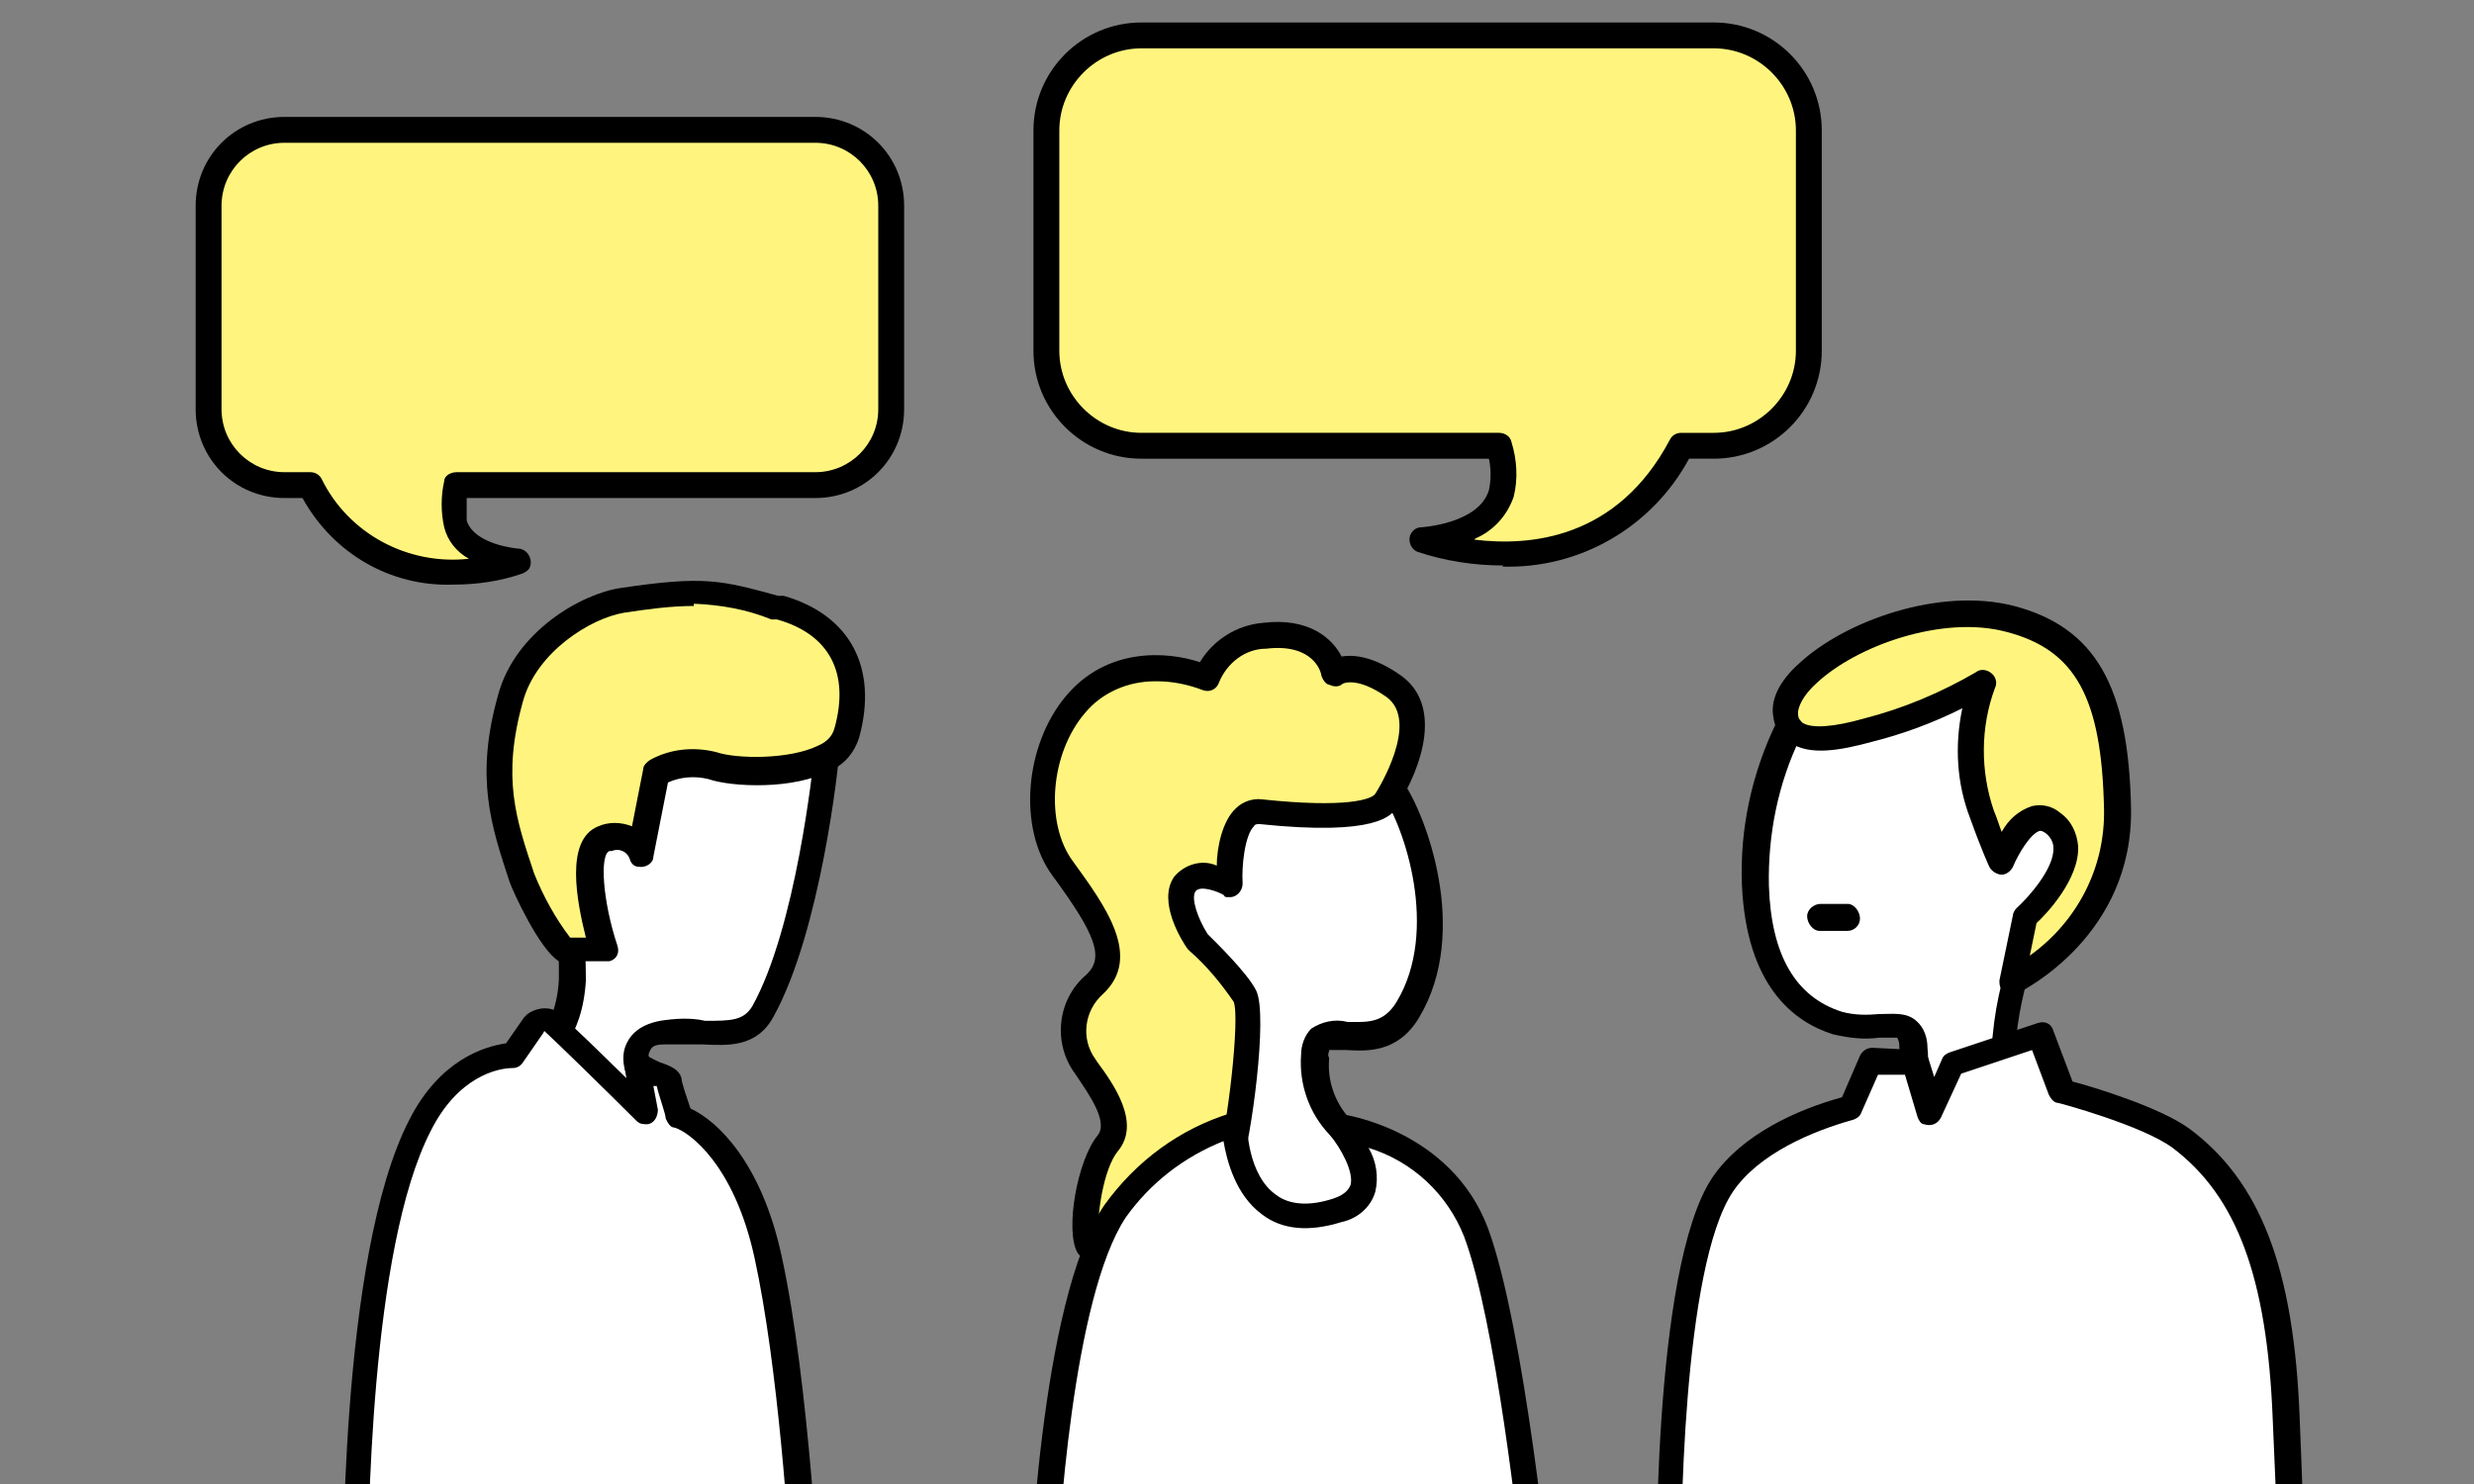 <?xml version="1.0" encoding="UTF-8"?>
<svg id="_レイヤー_1" xmlns="http://www.w3.org/2000/svg" version="1.1" xmlns:xlink="http://www.w3.org/1999/xlink" viewBox="0 0 220 132">
  <rect x="0" y="0" width="220" height="132" fill="#808080" stroke="none"/>
  <!-- Generator: Adobe Illustrator 29.0.0, SVG Export Plug-In . SVG Version: 2.1.0 Build 186)  -->
  <defs>
    <style>
      .st0 {
        fill: #fff;
      }

      .st1 {
        fill: none;
      }

      .st2 {
        clip-path: url(#clippath-1);
      }

      .st3 {
        fill: #fff57e;
      }

      .st4 {
        clip-path: url(#clippath);
      }
    </style>
    <clipPath id="clippath">
      <rect class="st1" width="220" height="132"/>
    </clipPath>
    <clipPath id="clippath-1">
      <rect class="st1" x="17.3" y="2" width="187.5" height="141.8"/>
    </clipPath>
  </defs>
  <g class="st4">
    <g id="_グループ_9459">
      <g id="_グループ_9394">
        <g class="st2">
          <g id="_グループ_9393">
            <path id="_パス_2949" class="st0" d="M123.9,70.1c2,2.8,5.6,12.7,1.3,19.6-3,4.9-8.2,0-8.3,4.2-.2,2.3.6,4.6,2.2,6.3,1,1.1,2.1,2.2,3.3,3.2,0,0-.7,7.8-6.8,6-3.5-1-6.8-2.5-9.8-4.5,0,0,8.3-9.1.5-17.5-3.5-3.7-5.2-13.6-2.2-17.5s13-9.5,19.8.2"/>
            <path id="_パス_2950" d="M117.4,110.8c-.7,0-1.4,0-2.1-.3-3.6-1-7-2.6-10.2-4.7-.5-.4-.6-1.1-.2-1.6h0c.3-.3,7.5-8.5.5-15.9-3.8-4.1-5.6-14.6-2.2-18.9,1.8-2.3,6.5-5.7,11.7-5.6,3.9,0,7.3,2.1,9.9,5.8h0c1.9,2.7,6,13.2,1.4,20.9-1.9,3.2-4.7,3-6.5,2.9h-1.5c0,.2-.2.4,0,.7-.2,2,.5,4,1.9,5.5,1,1.1,2.1,2.1,3.2,3,.3.2.4.6.4,1s-.4,4.5-3.2,6.4c-.9.6-1.9.9-3,.9M107.4,104.6c2.7,1.6,5.5,2.8,8.5,3.7,1,.4,2.2.3,3.1-.3,1.3-.9,2-3,2.2-4.2-1-.9-2-1.9-3-2.9-1.8-1.9-2.7-4.5-2.5-7.1,0-.8.3-1.7.9-2.3.9-.6,2.1-.9,3.2-.6,1.7,0,3.2.2,4.4-1.8,3.8-6.3.7-15.6-1.3-18.4-2.2-3.1-4.9-4.8-8.1-4.8-4.4,0-8.4,2.8-9.9,4.7-2.7,3.4-1,12.7,2.1,16,6.8,7.3,2.3,15.2.3,18"/>
            <path id="_パス_2951" class="st3" d="M109.3,78.6s-.3-6.8,2.8-6.5,10,.8,11.1-1,4.2-7.6.7-10.1-5.3-1.2-5.3-1.2c0,0-.7-4-6.2-3.3-2.3.2-4.3,1.7-5.2,3.8,0,0-7.1-3.1-11.6,2.3-3.5,4.2-3.8,11-1.2,14.6,3.5,4.8,5.3,8,2.8,10.3-2.1,1.9-2.5,5-.8,7.3,1.3,1.8,3.7,4.8,2,6.8s-2.5,7.7-1.7,9.2,11.6-5.5,12.5-7.7,2.2-13,1.3-14.6-4.2-4.8-4.2-4.8c0,0-2.3-3.5-1.2-5.2s4,0,4,0"/>
            <path id="_パス_2952" d="M97.3,112.2c-.6,0-1.2-.3-1.5-.8-1.1-2,0-8.2,1.8-10.4,1-1.2-.8-3.7-1.8-5.2l-.2-.3c-2-2.7-1.6-6.6,1-8.8,1.6-1.5.9-3.5-3-8.8-3.1-4.2-2.5-11.6,1.2-16,3.6-4.3,8.9-4,11.9-3,1.2-2,3.3-3.3,5.6-3.5,4.1-.5,6.2,1.4,7,3,1.1-.2,2.9,0,5.3,1.7,3.6,2.6,2,7.9-.4,11.7-.4.7-1.7,2.6-12.2,1.5-.2,0-.4,0-.5.2-.8.8-1.1,3.5-1,5.1,0,.6-.5,1.2-1.1,1.2s-.4,0-.6-.2c-.5-.3-2.1-.9-2.5-.3s.2,2.4,1.1,3.8c.6.6,3.5,3.4,4.3,5,1.1,2.2-.5,13.5-1.3,15.6-.9,2.4-9.9,8.4-12.9,8.6h-.2M102.7,60.6c-2.4,0-4.7,1-6.2,2.8-3.1,3.6-3.6,9.8-1.1,13.2,2.9,4,6.2,8.5,2.7,11.8-1.7,1.5-2,4-.7,5.8l.2.3c1.4,1.9,3.9,5.4,1.8,7.9-1.3,1.6-1.9,5.9-1.7,7.5,2.3-.5,9.9-5.6,10.6-7.1.8-2.1,2-12.3,1.4-13.7-1.1-1.6-2.4-3.2-3.9-4.5l-.2-.2c-.5-.7-2.7-4.2-1.2-6.4.9-1.1,2.5-1.6,3.8-1,0-1.6.5-4,1.7-5.1.6-.6,1.5-.9,2.3-.8,7.5.8,9.8,0,10.1-.5.2-.3,4-6.4,1-8.6-2.7-1.9-4-1.2-4-1.1-.3.2-.7.2-1.1,0-.3,0-.6-.5-.7-.8,0-.3-.7-2.9-4.9-2.4-1.9,0-3.5,1.3-4.2,3-.2.6-.8.9-1.4.7h0c-1.3-.5-2.7-.8-4.1-.8"/>
            <path id="_パス_2953" class="st0" d="M109.8,100s.2,10.4,9.2,7.6c5.1-1.6,0-7.3,0-7.3,0,0,9,1.2,12.1,9.4,3.3,8.9,5.6,33,5.6,33h-44.2s.9-26.5,6.5-34.9c2.6-3.7,6.4-6.4,10.7-7.7"/>
            <path id="_パス_2954" d="M136.8,143.8h-44.2c-.6,0-1.1-.5-1.1-1.1h0c0-1.1.9-27,6.7-35.5,2.8-3.9,6.7-6.8,11.3-8.2.6-.2,1.2.2,1.4.8v.3s0,4.4,2.6,6.2c1.2.9,3,1,5.1.3,1.2-.4,1.4-1,1.5-1.2.3-1.2-.9-3.3-1.8-4.4-.4-.5-.4-1.2,0-1.6.2-.2.6-.3.9-.3s9.8,1.4,13.1,10.1c3.3,8.9,5.6,32.3,5.7,33.3,0,.6-.4,1.2-1,1.2h-.1M93.8,141.5h41.8c-.5-5-2.6-24-5.4-31.5-1.5-3.8-4.6-6.7-8.5-7.9.7,1.2.9,2.6.6,3.9-.4,1.4-1.6,2.4-3,2.7-2.9.9-5.3.7-7.1-.7-2.3-1.7-3.1-4.7-3.4-6.5-3.5,1.4-6.5,3.7-8.7,6.8-4.7,7.1-6,28-6.2,33.2"/>
            <path id="_パス_2955" class="st0" d="M158.9,64.8c-2.1,4.3-3.1,9.1-3,13.9.3,8,3.8,11.1,7.3,12.2s6.5-1.4,6.8,2.2c.2,2.1-.6,4.2-2.2,5.6-2.5,2-3.7,2.9-3.7,2.9,0,0,2.2,4.2,8.5,2.8,3.7-.8,6.8-3.3,8.4-6.7,0,0-2.9-1.3-2.7-5.6.3-3,1-6,2.2-8.8,3.4-2.4,5.1-6.5,4.4-10.5-1-7.3-9.1-13.7-15.4-12.7s-6.2-.9-10.5,4.8"/>
            <path id="_パス_2956" d="M170.1,105.8c-2.8,0-5.5-1.3-7-3.7-.3-.5-.1-1.1.3-1.4,0,0,1.2-.9,3.7-2.9,1.3-1.2,2-2.9,1.8-4.6,0-.3,0-.6-.2-.9-.5,0-1.1,0-1.6,0-1.4.2-2.8,0-4.1-.3-3.5-1.1-7.7-4.3-8.1-13.3-.2-5,.9-10,3.1-14.5h0c3.3-4.6,4.4-4.8,7.6-5,1.2,0,2.4-.2,3.6-.3,3.1-.5,6.8.6,10,3,3.5,2.5,5.9,6.4,6.7,10.7.7,4.4-1,8.8-4.6,11.4-1,2.6-1.7,5.4-2,8.2-.2,3.4,1.9,4.4,2,4.5.5.3.8.9.6,1.4-1.7,3.8-5.1,6.5-9.2,7.4-.9.2-1.8.3-2.7.3M165.6,101.8c.9.9,2.9,2.3,6.7,1.5,3-.7,5.6-2.5,7.2-5.2-1.7-1.5-2.6-3.7-2.3-6,.3-3.2,1.1-6.3,2.3-9.2,0-.2.2-.4.5-.5,3-2.1,4.5-5.8,3.8-9.4-.7-3.7-2.8-7-5.8-9.1-2.7-2.1-5.8-3-8.3-2.6-1.3.2-2.6.3-3.8.4-2.6,0-3,.2-5.8,3.9-2,4.1-2.9,8.7-2.8,13.2.2,6.2,2.4,9.9,6.5,11.2,1.1.3,2.2.3,3.3.2,1.2,0,2.4-.2,3.3.6.7.6,1,1.5,1,2.4.3,2.5-.7,5-2.6,6.6-1.3,1-2.2,1.8-2.8,2.2"/>
            <path id="_パス_2957" class="st3" d="M158.8,63.7c.5,2.8,4.5,2,7.4,1.2,3.6-.9,7.1-2.3,10.2-4.3-1.4,3.8-1.5,8-.1,11.8,1,2.7,1.7,4.2,1.7,4.2,0,0,2.1-5.5,4.6-3.5,3.6,2.8-2.5,8.5-2.5,8.5l-1.2,5.8s9.6-4.6,9.4-15.3c-.2-10.3-2.7-15.2-9.5-16.9-8.7-2.3-20.7,4.5-19.9,8.6"/>
            <path id="_パス_2958" d="M178.9,88.5c-.6,0-1.1-.5-1.1-1.1v-.2l1.2-5.8c0-.2.2-.5.3-.6.9-.8,3.4-3.5,3.3-5.4,0-.5-.3-1-.7-1.3-.3-.2-.4-.2-.5-.2-.8.2-1.9,2-2.4,3.2-.2.4-.6.7-1,.7s-.9-.3-1.1-.7c0,0-.7-1.5-1.7-4.3-1.2-3.1-1.4-6.5-.7-9.8-2.6,1.3-5.3,2.3-8.1,3-2.6.7-5.5,1.3-7.3,0-.8-.5-1.3-1.3-1.4-2.2-.3-1.5.5-3.2,2.3-4.8,4.1-3.8,12.5-6.8,19.1-5.1,7.2,1.9,10.2,7.1,10.4,18,.2,11.3-9.6,16.2-10,16.4-.2,0-.3,0-.5,0M181.1,82.1l-.6,2.9c4.2-3,6.7-7.8,6.6-13-.2-9.9-2.5-14.2-8.7-15.8-5.6-1.5-13.3,1.2-16.9,4.6-1.1,1-1.7,2.1-1.6,2.8,0,.3.2.5.4.7.8.5,2.7.4,5.5-.4,3.5-.9,6.8-2.3,9.9-4.1.5-.4,1.2-.2,1.6.3.2.3.3.7.1,1.1-1.3,3.5-1.3,7.4-.1,10.9.3.7.5,1.4.7,1.9.6-1.1,1.5-1.9,2.7-2.3.9-.2,1.8,0,2.5.6,1,.7,1.5,1.8,1.6,3,.1,2.9-2.8,6-3.8,6.9"/>
            <path id="_パス_2959" class="st0" d="M164.6,98.4c-3.7,1-8.8,3.1-11.3,6.8-5.3,8-4.8,37.4-4.8,37.4h55.4s0-4.4-.5-16.5-2.9-20.1-9.3-24.9c-2.9-2.1-10.5-4.2-10.5-4.2l-1.9-5-7.8,2.6-2,4.3-1.3-4.5-4-.2-1.8,4.2h-.2Z"/>
            <path id="_パス_2960" d="M203.7,143.8h-55.3c-.6,0-1.1-.5-1.1-1.1,0-1.2-.5-29.9,5-38,2.6-3.8,7.5-6,11.5-7.1l1.6-3.7c.2-.4.6-.7,1.1-.7l4,.2c.5,0,.9.4,1,.8l.5,1.6.7-1.6c.1-.3.4-.5.7-.6l7.8-2.6c.6-.2,1.2,0,1.4.7l1.7,4.5c1.9.5,7.8,2.3,10.4,4.2,6.3,4.7,9.3,12.4,9.8,25.8.5,12,.5,16.5.5,16.5,0,.6-.5,1.1-1.1,1.1M149.5,141.5h53.1c0-2-.1-6.7-.5-15.3-.5-12.6-3.2-19.8-8.9-24.1-2.7-2-10.1-4-10.2-4-.3,0-.6-.3-.8-.7l-1.5-4-6.3,2.1-1.8,3.9c-.3.6-.9.8-1.5.6-.3,0-.5-.4-.6-.7l-1.1-3.7h-2.4c0,0-1.5,3.4-1.5,3.4-.1.3-.4.5-.7.6-3.6,1-8.4,3-10.7,6.4-4.5,6.7-4.7,30.2-4.6,35.6M164.6,98.4h0Z"/>
            <path id="_パス_2961" class="st0" d="M73.4,67.3s-1.5,15.3-5.7,22.8c-1.8,3.3-5.3,1.2-9,2-4.8,1-.7,5.7-.7,5.7l4.5,6s-3.7,4.8-7.5,2.5-9.5-11.2-9.5-11.2c0,0,4.8-1,5.2-7.8.2-4.2-2.5-19.3,1-22.5s21.8-7.3,21.6,2.5"/>
            <path id="_パス_2962" d="M57.3,108c-1,0-1.9-.3-2.8-.8-4-2.4-9.6-11.1-9.8-11.5-.3-.5-.2-1.2.3-1.6,0,0,.2,0,.4-.2.2,0,4-1,4.3-6.8,0-1.8,0-3.6-.3-5.3-.7-8.3-1-15.4,1.7-17.9,2.9-2.6,13.7-5.6,19.6-2.9,2.5,1,4.1,3.5,3.9,6.2h0c0,.6-1.6,15.6-5.8,23.2-1.5,2.8-4.1,2.6-6.3,2.5-1.1,0-2.3,0-3.4,0s-1.2.3-1.4.8c-.2.7.7,2.2,1.3,3l4.6,6.1c.3.4.3,1,0,1.4-1.1,1.5-3.5,3.6-6.2,3.6M47.4,95.6c1.6,2.4,5.6,8,8.4,9.6,2.2,1.3,4.4-.5,5.4-1.6l-3.9-5.3c-.2-.2-2.5-2.9-1.7-5.2.3-.8,1-1.9,3.1-2.3,1.3-.2,2.7-.3,4,0,2.3,0,3.4,0,4.2-1.3,3.9-7,5.4-21.4,5.5-22.3,0-1.8-.9-3.5-2.6-4.1-5-2.3-15,.6-17.1,2.5s-1.4,10.8-.9,16c.2,1.9.3,3.7.3,5.6-.3,5.2-2.9,7.4-4.6,8.3M73.4,67.3h0Z"/>
            <path id="_パス_2963" class="st3" d="M50.3,84.6h3.3c0,0-2.8-8.9,0-9.9,1.2-.6,2.6,0,3.2,1.1v.2l1.4-7.2c1.5-.8,3.3-1,5-.6,2.5.8,10.9.9,12-3,1.5-5.5-.6-9.6-5.9-11-5.4-1.5-6.6-1.9-14-.8-3.3.5-8.6,3.8-10,8.7-1.9,7-.7,10.9,1,16,.4,1.3,2.8,5.8,3.9,6.5"/>
            <path id="_パス_2964" d="M50.3,85.7c-.2,0-.4,0-.6-.2-1.7-1-4.1-6.2-4.4-7.1-1.6-4.9-3.1-9.2-1-16.6,1.5-5.6,7.4-9,10.9-9.5,7.4-1.1,8.9-.7,14,.7h.5c5.9,1.7,8.4,6.4,6.7,12.6-.4,1.3-1.3,2.4-2.5,2.9-3.3,1.8-8.9,1.5-10.9.8-1.2-.3-2.5-.2-3.6.3l-1.3,6.6c0,.6-.7,1-1.3.9-.4,0-.7-.3-.8-.7-.2-.6-.9-1-1.6-.7h-.2c-.9.3-.6,4.5.7,8.4.2.6,0,1.2-.7,1.4h-3.6M61.7,53.9c-2.1,0-4.2.3-6.2.6-3,.5-7.8,3.5-9,7.9-1.9,6.8-.6,10.5,1,15.3.8,2,1.9,4,3.2,5.7h1.4c-.8-3.2-1.9-8.7,1.1-9.9.9-.4,2-.4,3,0l1-5.1c0-.3.3-.6.6-.8,1.8-1,3.9-1.2,5.9-.7,1.7.6,6.5.7,9.1-.6.7-.3,1.2-.8,1.4-1.5,1.4-5-.5-8.4-5.1-9.7h-.5c-2.2-.9-4.5-1.3-6.9-1.4"/>
            <path id="_パス_2965" class="st0" d="M68.3,111.7c-1.9-8.9-6.2-11.9-7.9-12.5,0-.5-.8-2.7-.9-3.2,0-.3-2.5-.8-2.9-1.7l.9,4.8s-8.2-8-8.6-8.3-1.3.3-1.3.3l-1.9,2.8c-1.8,0-5.6,1.1-8.2,6.2-6.2,12.1-5.7,42.6-5.7,42.6l40.1-.5s-.9-19-3.4-30.4"/>
            <path id="_パス_2966" d="M31.6,143.8c-.6,0-1.1-.5-1.1-1.1,0-1.3-.4-30.9,5.9-43.1,2.7-5.3,6.6-6.5,8.6-6.8l1.6-2.3c0,0,.2-.2.3-.3.7-.5,1.7-.7,2.5-.3,0,0,.5.3,6.3,6l-.2-1.3c0-.6.3-1.2.9-1.3.5,0,1.1.2,1.3.7.4.2.9.5,1.3.6.8.3,1.4.6,1.6,1.3,0,.4.5,1.8.8,2.7,2.4,1.1,6.3,4.8,8.1,13.1,2.5,11.4,3.4,30.4,3.4,30.6,0,.6-.5,1.2-1.1,1.2h0l-40,.5h0l-.2-.2ZM48.3,91.9l-1.8,2.6c-.2.3-.5.5-.9.5-1.4,0-4.9.8-7.3,5.6-5.4,10.5-5.6,35.3-5.6,40.9l37.7-.5c-.2-4.3-1.2-19.5-3.3-29.1-1.8-8.3-5.8-11.2-7.1-11.6-.4,0-.6-.4-.8-.8,0-.4-.6-2-.8-2.9h-.3c0,0,.4,2.1.4,2.1,0,.6-.3,1.2-.9,1.3-.4,0-.7,0-1-.3-2.7-2.7-7.1-7-8.2-8h0"/>
            <path id="_パス_2967" class="st3" d="M72.5,11.6H25.3c-3.7,0-6.8,3-6.8,6.8h0v18.1c0,3.7,3,6.8,6.8,6.8h2.3c6.2,11.4,18.6,6.8,18.6,6.8,0,0-4.7-.3-5.7-3.3-.3-1.1-.2-2.3,0-3.4h31.9c3.7,0,6.8-3,6.8-6.8h0v-18.1c0-3.7-3-6.8-6.8-6.8h0"/>
            <path id="_パス_2968" d="M40.3,52c-5.6.2-10.7-2.8-13.4-7.7h-1.6c-4.4,0-7.9-3.5-7.9-7.9v-18.1c0-4.4,3.5-7.9,7.9-7.9h47.2c4.4,0,7.9,3.5,7.9,7.9v18.1c0,4.4-3.5,7.9-7.9,7.9h-31c0,.7,0,1.3,0,2,.7,2.2,4.6,2.5,4.6,2.5.6,0,1.1.6,1.1,1.2s-.3.8-.7,1c-2,.7-4.1,1-6.2,1M25.3,12.7c-3.1,0-5.6,2.5-5.6,5.6v18.1c0,3.1,2.5,5.6,5.6,5.6h2.3c.4,0,.8.2,1,.6,2.4,4.9,7.7,7.7,13.1,7.1-1.1-.6-1.9-1.6-2.2-2.8-.3-1.3-.3-2.8,0-4.1,0-.5.6-.8,1.1-.8h31.9c3.1,0,5.6-2.5,5.6-5.6v-18.1c0-3.1-2.5-5.6-5.6-5.6,0,0-47.3,0-47.3,0Z"/>
            <path id="_パス_2969" class="st3" d="M101.5,3.1h50.9c4.7,0,8.4,3.8,8.4,8.4v19.6c0,4.7-3.8,8.4-8.4,8.4h-2.9c-7.7,14.3-23.1,8.4-23.1,8.4,0,0,5.9-.3,7-4.1.3-1.4.3-2.9-.2-4.3h-31.8c-4.7,0-8.4-3.8-8.4-8.4V11.6c0-4.7,3.8-8.4,8.4-8.4h0"/>
            <path id="_パス_2970" d="M133.7,50.3c-2.6,0-5.2-.4-7.6-1.2-.6-.2-.9-.9-.7-1.5.2-.4.5-.7,1-.7,0,0,5.1-.3,6-3.3.2-.9.2-1.9,0-2.8h-30.9c-5.3,0-9.6-4.3-9.6-9.6V11.6c0-5.3,4.3-9.6,9.6-9.6h50.9c5.3,0,9.6,4.3,9.6,9.6v19.6c0,5.3-4.3,9.6-9.6,9.6h-2.2c-3.3,6.1-9.7,9.8-16.6,9.6M131.1,48c4.9.6,12.7,0,17.4-8.9.2-.4.6-.6,1-.6h2.9c4,0,7.3-3.3,7.3-7.3V11.6c0-4-3.3-7.3-7.3-7.3h-50.9c-4,0-7.3,3.3-7.3,7.3v19.6c0,4,3.3,7.3,7.3,7.3h31.8c.5,0,1,.3,1.1.8.5,1.6.6,3.3.2,4.9-.6,1.7-1.8,3-3.4,3.7"/>
            <line id="_線_268" class="st1" x1="161.9" y1="81.5" x2="164.3" y2="81.6"/>
            <path id="_パス_2971" d="M164.3,82.8h-2.5c-.6,0-1.1-.7-1.1-1.3h0c0-.6.6-1.1,1.2-1.1h2.4c.6,0,1.1.7,1.1,1.3s-.5,1.1-1.1,1.1"/>
          </g>
        </g>
      </g>
    </g>
  </g>
</svg>